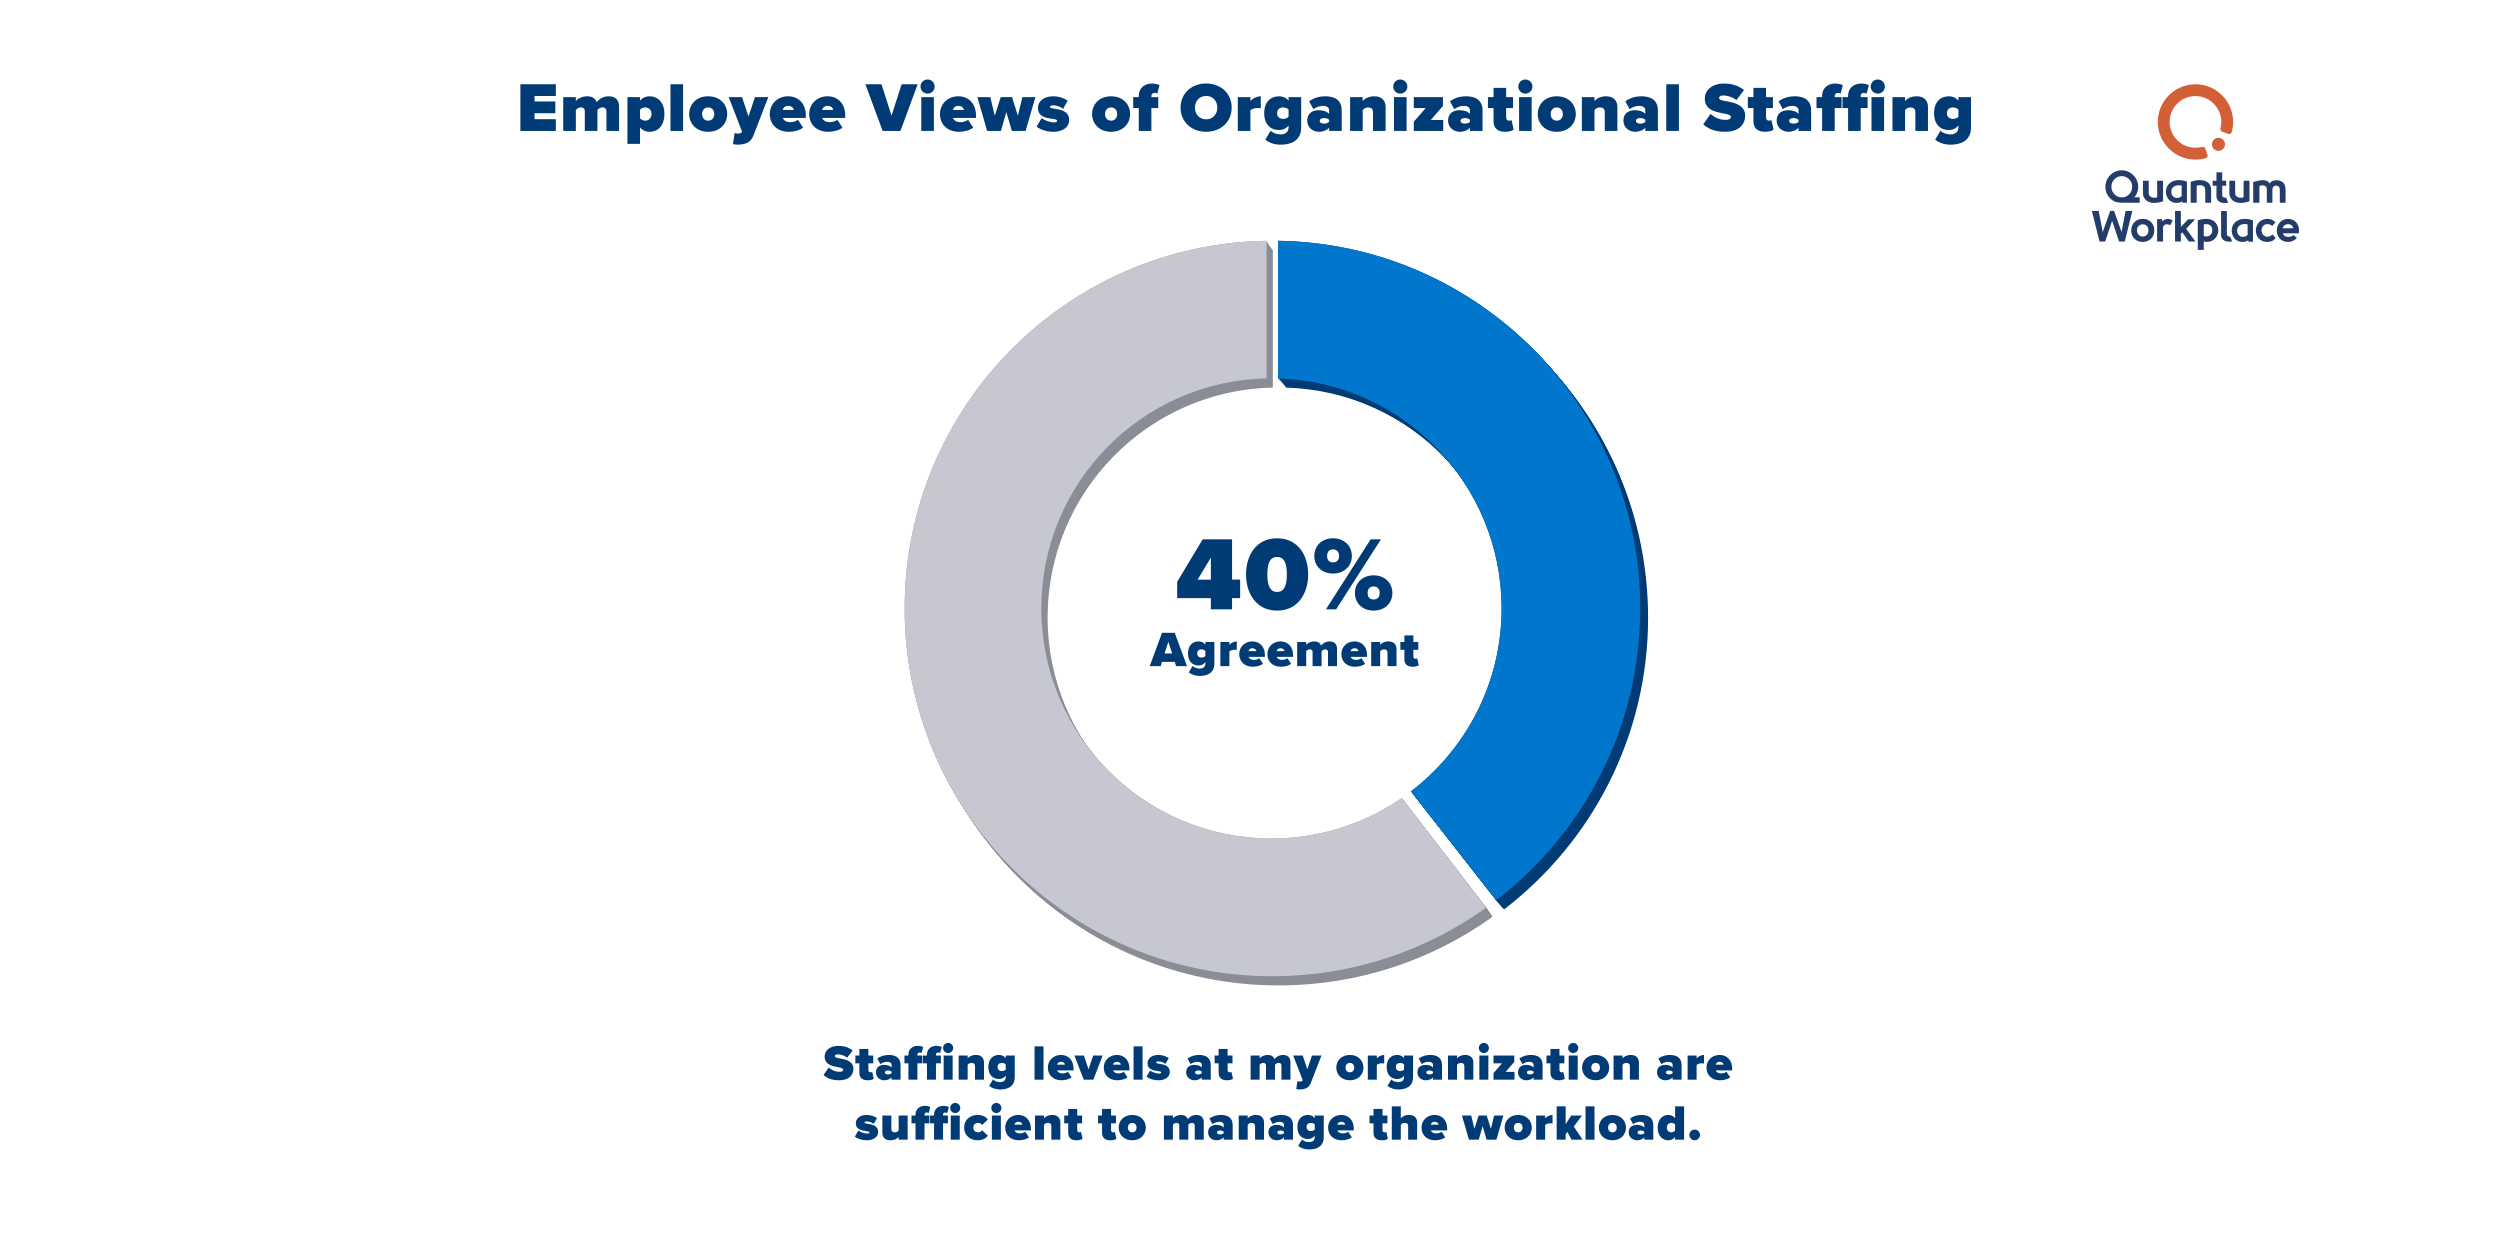 <?xml version="1.0" encoding="UTF-8"?>
<svg id="n" data-name="PAGE: Experience" xmlns="http://www.w3.org/2000/svg" width="500" height="250" xmlns:xlink="http://www.w3.org/1999/xlink" viewBox="0 0 500 250">
  <defs>
    <clipPath id="ah">
      <rect x="418.377" y="16.855" width="41.429" height="33.118" fill="none" stroke-width="0"/>
    </clipPath>
    <clipPath id="ai">
      <rect x="418.377" y="16.855" width="41.429" height="33.118" fill="none" stroke-width="0"/>
    </clipPath>
  </defs>
  <g id="af" data-name="BURNOUT: But, Most Employees Say Staffing Levels Aren’t Sufficient">
    <g>
      <g>
        <path d="M255.55,169.544c-25.421,0-46.028-20.607-46.028-46.028,0-25.091,20.08-45.478,45.045-46.003v-27.514c-40.079.632-72.38,33.298-72.38,73.528,0,40.625,32.934,73.558,73.558,73.558,15.949,0,30.7-5.092,42.75-13.717l-16.889-21.913c-7.409,5.098-16.382,8.089-26.055,8.089Z" fill="#8a8d96" stroke-width="0"/>
        <path d="M255.411,169.339c-25.421,0-46.028-20.607-46.028-46.028,0-25.091,20.08-45.478,45.045-46.003v-27.514c-40.079.632-72.38,33.298-72.38,73.528,0,40.625,32.934,73.558,73.558,73.558,15.949,0,30.7-5.092,42.75-13.717l-16.889-21.913c-7.409,5.098-16.382,8.089-26.055,8.089Z" fill="#8a8d96" stroke-width="0"/>
        <path d="M255.271,169.135c-25.421,0-46.028-20.607-46.028-46.028,0-25.091,20.08-45.478,45.045-46.003v-27.514c-40.079.632-72.38,33.298-72.38,73.528,0,40.625,32.934,73.558,73.558,73.558,15.949,0,30.7-5.092,42.75-13.717l-16.889-21.913c-7.409,5.098-16.382,8.089-26.055,8.089Z" fill="#8a8d96" stroke-width="0"/>
        <path d="M255.131,168.931c-25.421,0-46.028-20.607-46.028-46.028,0-25.091,20.08-45.478,45.045-46.003v-27.514c-40.079.632-72.38,33.298-72.38,73.528,0,40.625,32.934,73.558,73.558,73.558,15.949,0,30.7-5.092,42.75-13.717l-16.889-21.913c-7.409,5.098-16.382,8.089-26.055,8.089Z" fill="#8a8d96" stroke-width="0"/>
        <path d="M254.991,168.727c-25.421,0-46.028-20.607-46.028-46.028,0-25.091,20.08-45.478,45.045-46.003v-27.514c-40.079.632-72.38,33.298-72.38,73.528,0,40.625,32.934,73.558,73.558,73.558,15.949,0,30.7-5.092,42.75-13.717l-16.889-21.913c-7.409,5.098-16.382,8.089-26.055,8.089Z" fill="#8a8d96" stroke-width="0"/>
        <path d="M254.852,168.523c-25.421,0-46.028-20.607-46.028-46.028,0-25.091,20.08-45.478,45.045-46.003v-27.514c-40.079.632-72.38,33.298-72.38,73.528,0,40.625,32.934,73.558,73.558,73.558,15.949,0,30.7-5.092,42.75-13.717l-16.889-21.913c-7.409,5.098-16.382,8.089-26.055,8.089Z" fill="#8a8d96" stroke-width="0"/>
        <path d="M254.712,168.318c-25.421,0-46.028-20.607-46.028-46.028,0-25.091,20.08-45.478,45.045-46.003v-27.514c-40.079.632-72.38,33.298-72.38,73.528,0,40.625,32.934,73.558,73.558,73.558,15.949,0,30.7-5.092,42.75-13.717l-16.889-21.913c-7.409,5.098-16.382,8.089-26.055,8.089Z" fill="#8a8d96" stroke-width="0"/>
        <path d="M254.572,168.114c-25.421,0-46.028-20.607-46.028-46.028,0-25.091,20.08-45.478,45.045-46.003v-27.514c-40.079.632-72.38,33.298-72.38,73.528,0,40.625,32.934,73.558,73.558,73.558,15.949,0,30.7-5.092,42.75-13.717l-16.889-21.913c-7.409,5.098-16.382,8.089-26.055,8.089Z" fill="#8a8d96" stroke-width="0"/>
        <path d="M254.432,167.91c-25.421,0-46.028-20.607-46.028-46.028,0-25.091,20.08-45.478,45.045-46.003v-27.514c-40.079.632-72.38,33.298-72.38,73.528,0,40.625,32.934,73.558,73.558,73.558,15.949,0,30.7-5.092,42.75-13.717l-16.889-21.913c-7.409,5.098-16.382,8.089-26.055,8.089Z" fill="#8a8d96" stroke-width="0"/>
        <path d="M254.293,167.706c-25.421,0-46.028-20.607-46.028-46.028,0-25.091,20.08-45.478,45.045-46.003v-27.514c-40.079.632-72.38,33.298-72.38,73.528,0,40.625,32.934,73.558,73.558,73.558,15.949,0,30.7-5.092,42.75-13.717l-16.889-21.913c-7.409,5.098-16.382,8.089-26.055,8.089Z" fill="#8a8d96" stroke-width="0"/>
      </g>
      <g>
        <path d="M329.617,123.528c0-40.247-32.328-72.926-72.432-73.53v27.524c24.809.701,44.709,21.017,44.709,45.995,0,14.928-7.118,28.181-18.132,36.591l17.045,21.776c17.51-13.445,28.811-34.573,28.811-58.356Z" fill="#003b75" stroke-width="0"/>
        <path d="M329.442,123.324c0-40.247-32.328-72.926-72.432-73.53v27.524c24.809.701,44.709,21.017,44.709,45.995,0,14.928-7.118,28.181-18.132,36.591l17.045,21.776c17.51-13.445,28.811-34.573,28.811-58.356Z" fill="#003b75" stroke-width="0"/>
        <path d="M329.268,123.119c0-40.247-32.328-72.926-72.432-73.53v27.524c24.809.701,44.709,21.017,44.709,45.995,0,14.928-7.118,28.181-18.132,36.591l17.045,21.776c17.51-13.445,28.811-34.573,28.811-58.356Z" fill="#003b75" stroke-width="0"/>
        <path d="M329.093,122.915c0-40.247-32.328-72.926-72.432-73.53v27.524c24.809.701,44.709,21.017,44.709,45.995,0,14.928-7.118,28.181-18.132,36.591l17.045,21.776c17.51-13.445,28.811-34.573,28.811-58.356Z" fill="#003b75" stroke-width="0"/>
        <path d="M328.918,122.711c0-40.247-32.328-72.926-72.432-73.53v27.524c24.809.701,44.709,21.017,44.709,45.995,0,14.928-7.118,28.181-18.132,36.591l17.045,21.776c17.51-13.445,28.811-34.573,28.811-58.356Z" fill="#003b75" stroke-width="0"/>
        <path d="M328.744,122.506c0-40.247-32.328-72.926-72.432-73.53v27.524c24.809.701,44.709,21.017,44.709,45.995,0,14.928-7.118,28.181-18.132,36.591l17.045,21.776c17.51-13.445,28.811-34.573,28.811-58.356Z" fill="#003b75" stroke-width="0"/>
        <path d="M328.569,122.302c0-40.247-32.328-72.926-72.432-73.53v27.524c24.809.701,44.709,21.017,44.709,45.995,0,14.928-7.118,28.181-18.132,36.591l17.045,21.776c17.51-13.445,28.811-34.573,28.811-58.356Z" fill="#003b75" stroke-width="0"/>
        <path d="M328.394,122.097c0-40.247-32.328-72.926-72.432-73.53v27.524c24.809.701,44.709,21.017,44.709,45.995,0,14.928-7.118,28.181-18.132,36.591l17.045,21.776c17.51-13.445,28.811-34.573,28.811-58.356Z" fill="#003b75" stroke-width="0"/>
        <path d="M328.22,121.893c0-40.247-32.328-72.926-72.432-73.53v27.524c24.809.701,44.709,21.017,44.709,45.995,0,14.928-7.118,28.181-18.132,36.591l17.045,21.776c17.51-13.445,28.811-34.573,28.811-58.356Z" fill="#003b75" stroke-width="0"/>
        <path d="M328.045,121.689c0-40.247-32.328-72.926-72.432-73.53v27.524c24.809.701,44.709,21.017,44.709,45.995,0,14.928-7.118,28.181-18.132,36.591l17.045,21.776c17.51-13.445,28.811-34.573,28.811-58.356Z" fill="#003b75" stroke-width="0"/>
      </g>
      <path d="M254.293,167.706c-25.421,0-46.028-20.607-46.028-46.028,0-25.091,20.08-45.478,45.045-46.003v-27.514c-40.079.632-72.38,33.298-72.38,73.528,0,40.625,32.934,73.558,73.558,73.558,15.949,0,30.7-5.092,42.75-13.717l-16.889-21.913c-7.409,5.098-16.382,8.089-26.055,8.089Z" fill="#c6c7d1" stroke-width="0"/>
      <path d="M328.045,121.689c0-40.247-32.328-72.926-72.432-73.53v27.524c24.809.701,44.709,21.017,44.709,45.995,0,14.928-7.118,28.181-18.132,36.591l17.045,21.776c17.51-13.445,28.811-34.573,28.811-58.356Z" fill="#0077cd" stroke-width="0"/>
    </g>
    <g>
      <path d="M165.753,213.498c.5.479,1.25.859,2.149.859.38,0,.739-.131.739-.391s-.28-.389-.939-.51c-1.1-.199-2.778-.459-2.778-2.129,0-1.129.939-2.158,2.769-2.158,1.089,0,2.068.311,2.828.93l-1.079,1.43c-.58-.441-1.329-.66-1.859-.66-.5,0-.609.18-.609.35,0,.26.27.35.979.469,1.1.191,2.729.51,2.729,2.049,0,1.471-1.09,2.32-2.879,2.32-1.419,0-2.389-.42-3.098-1.061l1.049-1.498Z" fill="#003b75" stroke-width="0"/>
      <path d="M171.873,214.537v-1.869h-.799v-1.559h.799v-1.32h1.8v1.32h.979v1.559h-.979v1.35c0,.25.159.449.399.449.16,0,.319-.051.359-.09l.32,1.359c-.19.17-.609.32-1.22.32-1.069,0-1.659-.51-1.659-1.52Z" fill="#003b75" stroke-width="0"/>
      <path d="M178.313,215.936v-.459c-.27.34-.859.58-1.459.58-.72,0-1.659-.49-1.659-1.59,0-1.199.939-1.488,1.659-1.488.63,0,1.199.199,1.459.529v-.551c0-.34-.31-.6-.899-.6-.45,0-.959.18-1.339.471l-.61-1.109c.65-.52,1.55-.73,2.279-.73,1.199,0,2.368.42,2.368,2.029v2.918h-1.799ZM178.313,214.357c-.12-.17-.43-.26-.71-.26-.3,0-.629.1-.629.398,0,.301.329.391.629.391.28,0,.59-.09.71-.26v-.27Z" fill="#003b75" stroke-width="0"/>
      <path d="M183.483,215.936h-1.8v-3.268h-.799v-1.559h.799v-.221c0-1,.77-1.719,1.84-1.719.459,0,.859.1,1.119.24l-.32,1.199c-.109-.07-.25-.111-.38-.111-.27,0-.459.17-.459.451v.16h.979v1.559h-.979v3.268ZM188.17,212.668h-.979v3.268h-1.8v-3.268h-.799v-1.559h.799v-.221c0-1,.77-1.719,1.839-1.719.46,0,.86.1,1.12.24l-.33,1.219c-.09-.07-.24-.131-.399-.131-.24,0-.43.17-.43.391v.221h.979v1.559ZM188.619,209.6c0-.561.45-1.01,1.01-1.01s1.009.449,1.009,1.01-.449,1.01-1.009,1.01-1.01-.449-1.01-1.01ZM188.73,215.936v-4.826h1.799v4.826h-1.799Z" fill="#003b75" stroke-width="0"/>
      <path d="M195.001,215.936v-2.668c0-.5-.27-.689-.699-.689-.41,0-.62.209-.77.379v2.979h-1.799v-4.826h1.799v.549c.279-.32.81-.67,1.659-.67,1.119,0,1.609.68,1.609,1.52v3.428h-1.8Z" fill="#003b75" stroke-width="0"/>
      <path d="M198.594,215.897c.369.369.919.529,1.438.529.42,0,1.12-.16,1.12-1.01v-.26c-.41.471-.86.65-1.359.65-1.16,0-2.119-.76-2.119-2.41,0-1.607.93-2.408,2.119-2.408.499,0,.969.17,1.359.631v-.51h1.799v4.307c0,2.09-1.72,2.479-2.919,2.479-.829,0-1.569-.219-2.198-.719l.76-1.279ZM201.153,212.889c-.17-.201-.51-.311-.74-.311-.489,0-.899.23-.899.818s.41.82.899.82c.23,0,.57-.109.74-.311v-1.018Z" fill="#003b75" stroke-width="0"/>
      <path d="M206.904,215.936v-6.666h1.799v6.666h-1.799Z" fill="#003b75" stroke-width="0"/>
      <path d="M212.202,210.988c1.419,0,2.508,1.02,2.508,2.719v.369h-3.277c.1.311.449.611,1.059.611.41,0,.85-.15,1.09-.34l.739,1.109c-.479.408-1.339.6-2.059.6-1.509,0-2.688-.949-2.688-2.539,0-1.4,1.069-2.529,2.629-2.529ZM211.412,212.938h1.589c-.05-.209-.22-.58-.799-.58-.55,0-.729.361-.79.58Z" fill="#003b75" stroke-width="0"/>
      <path d="M216.752,215.936l-1.869-4.826h1.899l.92,2.758.929-2.758h1.899l-1.869,4.826h-1.909Z" fill="#003b75" stroke-width="0"/>
      <path d="M223.382,210.988c1.419,0,2.508,1.02,2.508,2.719v.369h-3.277c.1.311.449.611,1.059.611.41,0,.85-.15,1.09-.34l.739,1.109c-.479.408-1.339.6-2.059.6-1.509,0-2.688-.949-2.688-2.539,0-1.4,1.069-2.529,2.629-2.529ZM222.592,212.938h1.589c-.05-.209-.22-.58-.799-.58-.55,0-.729.361-.79.58Z" fill="#003b75" stroke-width="0"/>
      <path d="M226.713,215.936v-6.666h1.799v6.666h-1.799Z" fill="#003b75" stroke-width="0"/>
      <path d="M230.023,214.107c.38.299,1.199.609,1.739.609.369,0,.479-.1.479-.23,0-.16-.22-.219-.68-.279-.81-.109-2.059-.26-2.059-1.568,0-.871.76-1.65,2.158-1.65.81,0,1.529.25,2.089.621l-.659,1.168c-.3-.25-.859-.5-1.419-.5-.26,0-.45.07-.45.211,0,.139.14.199.62.27.81.119,2.118.289,2.118,1.639,0,.959-.859,1.66-2.288,1.66-.89,0-1.85-.311-2.369-.74l.72-1.209Z" fill="#003b75" stroke-width="0"/>
      <path d="M240.351,215.936v-.459c-.27.34-.859.58-1.459.58-.72,0-1.659-.49-1.659-1.59,0-1.199.939-1.488,1.659-1.488.63,0,1.199.199,1.459.529v-.551c0-.34-.31-.6-.899-.6-.45,0-.959.18-1.339.471l-.61-1.109c.65-.52,1.55-.73,2.279-.73,1.199,0,2.368.42,2.368,2.029v2.918h-1.799ZM240.351,214.357c-.12-.17-.43-.26-.71-.26-.3,0-.629.1-.629.398,0,.301.329.391.629.391.28,0,.59-.09.71-.26v-.27Z" fill="#003b75" stroke-width="0"/>
      <path d="M243.722,214.537v-1.869h-.799v-1.559h.799v-1.32h1.8v1.32h.979v1.559h-.979v1.35c0,.25.159.449.399.449.16,0,.319-.051.359-.09l.32,1.359c-.19.17-.609.32-1.22.32-1.069,0-1.659-.51-1.659-1.52Z" fill="#003b75" stroke-width="0"/>
      <path d="M256.289,215.936v-2.818c0-.289-.149-.539-.55-.539s-.619.24-.739.379v2.979h-1.799v-2.818c0-.289-.14-.539-.55-.539-.39,0-.609.24-.729.379v2.979h-1.799v-4.826h1.799v.549c.21-.27.819-.67,1.599-.67.68,0,1.17.25,1.39.85.28-.42.909-.85,1.689-.85.889,0,1.489.451,1.489,1.449v3.498h-1.8Z" fill="#003b75" stroke-width="0"/>
      <path d="M259.491,216.217c.11.059.261.09.38.09.351,0,.57-.061.63-.191l.04-.1-1.899-4.906h1.899l.92,2.758.929-2.758h1.899l-2.099,5.426c-.43,1.119-1.229,1.33-2.249,1.359-.13,0-.529-.029-.699-.08l.249-1.598Z" fill="#003b75" stroke-width="0"/>
      <path d="M267.262,213.518c0-1.35.999-2.529,2.709-2.529,1.719,0,2.718,1.18,2.718,2.529s-.999,2.539-2.718,2.539c-1.71,0-2.709-1.189-2.709-2.539ZM270.84,213.518c0-.529-.31-.939-.869-.939-.55,0-.86.41-.86.939,0,.539.311.949.86.949.56,0,.869-.41.869-.949Z" fill="#003b75" stroke-width="0"/>
      <path d="M273.562,215.936v-4.826h1.799v.549c.3-.35.93-.67,1.479-.67v1.719c-.091-.029-.24-.049-.41-.049-.38,0-.869.1-1.069.34v2.938h-1.799Z" fill="#003b75" stroke-width="0"/>
      <path d="M278.252,215.897c.369.369.919.529,1.438.529.42,0,1.12-.16,1.12-1.01v-.26c-.41.471-.86.65-1.359.65-1.16,0-2.119-.76-2.119-2.41,0-1.607.93-2.408,2.119-2.408.499,0,.969.17,1.359.631v-.51h1.799v4.307c0,2.09-1.72,2.479-2.919,2.479-.829,0-1.569-.219-2.198-.719l.76-1.279ZM280.811,212.889c-.17-.201-.51-.311-.74-.311-.489,0-.899.23-.899.818s.41.82.899.82c.23,0,.57-.109.74-.311v-1.018Z" fill="#003b75" stroke-width="0"/>
      <path d="M286.6,215.936v-.459c-.27.34-.859.58-1.459.58-.72,0-1.659-.49-1.659-1.59,0-1.199.939-1.488,1.659-1.488.63,0,1.199.199,1.459.529v-.551c0-.34-.31-.6-.899-.6-.45,0-.959.18-1.339.471l-.61-1.109c.65-.52,1.55-.73,2.279-.73,1.199,0,2.368.42,2.368,2.029v2.918h-1.799ZM286.6,214.357c-.12-.17-.43-.26-.71-.26-.3,0-.629.1-.629.398,0,.301.329.391.629.391.28,0,.59-.09.71-.26v-.27Z" fill="#003b75" stroke-width="0"/>
      <path d="M292.869,215.936v-2.668c0-.5-.27-.689-.699-.689-.41,0-.62.209-.77.379v2.979h-1.799v-4.826h1.799v.549c.279-.32.81-.67,1.659-.67,1.119,0,1.609.68,1.609,1.52v3.428h-1.8Z" fill="#003b75" stroke-width="0"/>
      <path d="M295.762,209.6c0-.561.45-1.01,1.01-1.01s1.009.449,1.009,1.01-.449,1.01-1.009,1.01-1.01-.449-1.01-1.01ZM295.872,215.936v-4.826h1.799v4.826h-1.799Z" fill="#003b75" stroke-width="0"/>
      <path d="M298.702,215.936v-1.318l1.699-1.949h-1.699v-1.559h4.157v1.258l-1.739,2.01h1.779v1.559h-4.197Z" fill="#003b75" stroke-width="0"/>
      <path d="M306.721,215.936v-.459c-.27.34-.859.58-1.459.58-.72,0-1.659-.49-1.659-1.59,0-1.199.939-1.488,1.659-1.488.63,0,1.199.199,1.459.529v-.551c0-.34-.31-.6-.899-.6-.45,0-.959.18-1.339.471l-.61-1.109c.65-.52,1.55-.73,2.279-.73,1.199,0,2.368.42,2.368,2.029v2.918h-1.799ZM306.721,214.357c-.12-.17-.43-.26-.71-.26-.3,0-.629.1-.629.398,0,.301.329.391.629.391.28,0,.59-.09.71-.26v-.27Z" fill="#003b75" stroke-width="0"/>
      <path d="M310.091,214.537v-1.869h-.799v-1.559h.799v-1.32h1.8v1.32h.979v1.559h-.979v1.35c0,.25.159.449.399.449.16,0,.319-.051.359-.09l.32,1.359c-.19.17-.609.32-1.22.32-1.069,0-1.659-.51-1.659-1.52Z" fill="#003b75" stroke-width="0"/>
      <path d="M313.632,209.6c0-.561.45-1.01,1.01-1.01s1.009.449,1.009,1.01-.449,1.01-1.009,1.01-1.01-.449-1.01-1.01ZM313.742,215.936v-4.826h1.799v4.826h-1.799Z" fill="#003b75" stroke-width="0"/>
      <path d="M316.412,213.518c0-1.35.999-2.529,2.709-2.529,1.719,0,2.718,1.18,2.718,2.529s-.999,2.539-2.718,2.539c-1.71,0-2.709-1.189-2.709-2.539ZM319.99,213.518c0-.529-.31-.939-.869-.939-.55,0-.86.41-.86.939,0,.539.311.949.86.949.56,0,.869-.41.869-.949Z" fill="#003b75" stroke-width="0"/>
      <path d="M325.98,215.936v-2.668c0-.5-.27-.689-.699-.689-.41,0-.62.209-.77.379v2.979h-1.799v-4.826h1.799v.549c.279-.32.81-.67,1.659-.67,1.119,0,1.609.68,1.609,1.52v3.428h-1.8Z" fill="#003b75" stroke-width="0"/>
      <path d="M334.52,215.936v-.459c-.27.34-.859.58-1.459.58-.72,0-1.659-.49-1.659-1.59,0-1.199.939-1.488,1.659-1.488.63,0,1.199.199,1.459.529v-.551c0-.34-.31-.6-.899-.6-.45,0-.959.18-1.339.471l-.61-1.109c.65-.52,1.55-.73,2.279-.73,1.199,0,2.368.42,2.368,2.029v2.918h-1.799ZM334.52,214.357c-.12-.17-.43-.26-.71-.26-.3,0-.629.1-.629.398,0,.301.329.391.629.391.28,0,.59-.09.71-.26v-.27Z" fill="#003b75" stroke-width="0"/>
      <path d="M337.522,215.936v-4.826h1.799v.549c.3-.35.93-.67,1.479-.67v1.719c-.091-.029-.24-.049-.41-.049-.38,0-.869.1-1.069.34v2.938h-1.799Z" fill="#003b75" stroke-width="0"/>
      <path d="M343.921,210.988c1.419,0,2.508,1.02,2.508,2.719v.369h-3.277c.1.311.449.611,1.059.611.41,0,.85-.15,1.09-.34l.739,1.109c-.479.408-1.339.6-2.059.6-1.509,0-2.688-.949-2.688-2.539,0-1.4,1.069-2.529,2.629-2.529ZM343.131,212.938h1.589c-.05-.209-.22-.58-.799-.58-.55,0-.729.361-.79.58Z" fill="#003b75" stroke-width="0"/>
      <path d="M171.684,226.107c.38.299,1.199.609,1.739.609.369,0,.479-.1.479-.23,0-.16-.22-.219-.68-.279-.81-.109-2.059-.26-2.059-1.568,0-.871.76-1.65,2.158-1.65.81,0,1.529.25,2.089.621l-.659,1.168c-.3-.25-.859-.5-1.419-.5-.26,0-.45.07-.45.211,0,.139.14.199.62.27.81.119,2.118.289,2.118,1.639,0,.959-.859,1.66-2.288,1.66-.89,0-1.85-.311-2.369-.74l.72-1.209Z" fill="#003b75" stroke-width="0"/>
      <path d="M179.732,227.936v-.539c-.279.311-.81.66-1.659.66-1.119,0-1.599-.67-1.599-1.5v-3.447h1.799v2.678c0,.49.26.68.699.68.4,0,.61-.209.76-.379v-2.979h1.799v4.826h-1.799Z" fill="#003b75" stroke-width="0"/>
      <path d="M184.903,227.936h-1.8v-3.268h-.799v-1.559h.799v-.221c0-1,.77-1.719,1.84-1.719.459,0,.859.1,1.119.24l-.32,1.199c-.109-.07-.25-.111-.38-.111-.27,0-.459.17-.459.451v.16h.979v1.559h-.979v3.268ZM189.59,224.668h-.979v3.268h-1.8v-3.268h-.799v-1.559h.799v-.221c0-1,.77-1.719,1.839-1.719.46,0,.86.1,1.12.24l-.33,1.219c-.09-.07-.24-.131-.399-.131-.24,0-.43.17-.43.391v.221h.979v1.559ZM190.039,221.6c0-.561.45-1.01,1.01-1.01s1.009.449,1.009,1.01-.449,1.01-1.009,1.01-1.01-.449-1.01-1.01ZM190.15,227.936v-4.826h1.799v4.826h-1.799Z" fill="#003b75" stroke-width="0"/>
      <path d="M195.531,222.988c1.099,0,1.778.5,2.049.91l-1.16,1.09c-.149-.23-.43-.41-.81-.41-.51,0-.949.32-.949.939s.439.949.949.949c.38,0,.66-.199.81-.42l1.16,1.1c-.271.4-.95.91-2.049.91-1.529,0-2.709-1-2.709-2.539,0-1.529,1.18-2.529,2.709-2.529Z" fill="#003b75" stroke-width="0"/>
      <path d="M198.262,221.6c0-.561.45-1.01,1.01-1.01s1.009.449,1.009,1.01-.449,1.01-1.009,1.01-1.01-.449-1.01-1.01ZM198.372,227.936v-4.826h1.799v4.826h-1.799Z" fill="#003b75" stroke-width="0"/>
      <path d="M203.671,222.988c1.419,0,2.508,1.02,2.508,2.719v.369h-3.277c.1.311.449.611,1.059.611.41,0,.85-.15,1.09-.34l.739,1.109c-.479.408-1.339.6-2.059.6-1.509,0-2.688-.949-2.688-2.539,0-1.4,1.069-2.529,2.629-2.529ZM202.881,224.938h1.589c-.05-.209-.22-.58-.799-.58-.55,0-.729.361-.79.58Z" fill="#003b75" stroke-width="0"/>
      <path d="M210.27,227.936v-2.668c0-.5-.27-.689-.699-.689-.41,0-.62.209-.77.379v2.979h-1.799v-4.826h1.799v.549c.279-.32.81-.67,1.659-.67,1.119,0,1.609.68,1.609,1.52v3.428h-1.8Z" fill="#003b75" stroke-width="0"/>
      <path d="M213.642,226.537v-1.869h-.799v-1.559h.799v-1.32h1.8v1.32h.979v1.559h-.979v1.35c0,.25.159.449.399.449.16,0,.319-.051.359-.09l.32,1.359c-.19.17-.609.32-1.22.32-1.069,0-1.659-.51-1.659-1.52Z" fill="#003b75" stroke-width="0"/>
      <path d="M220.411,226.537v-1.869h-.799v-1.559h.799v-1.32h1.8v1.32h.979v1.559h-.979v1.35c0,.25.159.449.399.449.16,0,.319-.051.359-.09l.32,1.359c-.19.17-.609.32-1.22.32-1.069,0-1.659-.51-1.659-1.52Z" fill="#003b75" stroke-width="0"/>
      <path d="M223.733,225.518c0-1.35.999-2.529,2.709-2.529,1.719,0,2.718,1.18,2.718,2.529s-.999,2.539-2.718,2.539c-1.71,0-2.709-1.189-2.709-2.539ZM227.311,225.518c0-.529-.31-.939-.869-.939-.55,0-.86.41-.86.939,0,.539.311.949.86.949.56,0,.869-.41.869-.949Z" fill="#003b75" stroke-width="0"/>
      <path d="M238.948,227.936v-2.818c0-.289-.149-.539-.55-.539s-.619.24-.739.379v2.979h-1.799v-2.818c0-.289-.14-.539-.55-.539-.39,0-.609.24-.729.379v2.979h-1.799v-4.826h1.799v.549c.21-.27.819-.67,1.599-.67.68,0,1.17.25,1.39.85.28-.42.909-.85,1.689-.85.889,0,1.489.451,1.489,1.449v3.498h-1.8Z" fill="#003b75" stroke-width="0"/>
      <path d="M244.739,227.936v-.459c-.27.34-.859.58-1.459.58-.72,0-1.659-.49-1.659-1.59,0-1.199.939-1.488,1.659-1.488.63,0,1.199.199,1.459.529v-.551c0-.34-.31-.6-.899-.6-.45,0-.959.18-1.339.471l-.61-1.109c.65-.52,1.55-.73,2.279-.73,1.199,0,2.368.42,2.368,2.029v2.918h-1.799ZM244.739,226.357c-.12-.17-.43-.26-.71-.26-.3,0-.629.1-.629.398,0,.301.329.391.629.391.28,0,.59-.09.71-.26v-.27Z" fill="#003b75" stroke-width="0"/>
      <path d="M251.009,227.936v-2.668c0-.5-.27-.689-.699-.689-.41,0-.62.209-.77.379v2.979h-1.799v-4.826h1.799v.549c.279-.32.81-.67,1.659-.67,1.119,0,1.609.68,1.609,1.52v3.428h-1.8Z" fill="#003b75" stroke-width="0"/>
      <path d="M256.8,227.936v-.459c-.27.34-.859.58-1.459.58-.72,0-1.659-.49-1.659-1.59,0-1.199.939-1.488,1.659-1.488.63,0,1.199.199,1.459.529v-.551c0-.34-.31-.6-.899-.6-.45,0-.959.18-1.339.471l-.61-1.109c.65-.52,1.55-.73,2.279-.73,1.199,0,2.368.42,2.368,2.029v2.918h-1.799ZM256.8,226.357c-.12-.17-.43-.26-.71-.26-.3,0-.629.1-.629.398,0,.301.329.391.629.391.28,0,.59-.09.71-.26v-.27Z" fill="#003b75" stroke-width="0"/>
      <path d="M260.392,227.897c.369.369.919.529,1.438.529.42,0,1.12-.16,1.12-1.01v-.26c-.41.471-.86.65-1.359.65-1.16,0-2.119-.76-2.119-2.41,0-1.607.93-2.408,2.119-2.408.499,0,.969.17,1.359.631v-.51h1.799v4.307c0,2.09-1.72,2.479-2.919,2.479-.829,0-1.568-.219-2.198-.719l.76-1.279ZM262.95,224.889c-.17-.201-.51-.311-.74-.311-.489,0-.899.23-.899.818s.41.82.899.82c.23,0,.57-.109.74-.311v-1.018Z" fill="#003b75" stroke-width="0"/>
      <path d="M268.251,222.988c1.419,0,2.508,1.02,2.508,2.719v.369h-3.277c.1.311.449.611,1.059.611.41,0,.85-.15,1.09-.34l.739,1.109c-.479.408-1.339.6-2.059.6-1.509,0-2.688-.949-2.688-2.539,0-1.4,1.069-2.529,2.629-2.529ZM267.461,224.938h1.589c-.05-.209-.22-.58-.799-.58-.55,0-.729.361-.79.58Z" fill="#003b75" stroke-width="0"/>
      <path d="M274.7,226.537v-1.869h-.799v-1.559h.799v-1.32h1.8v1.32h.979v1.559h-.979v1.35c0,.25.159.449.399.449.16,0,.319-.051.359-.09l.32,1.359c-.19.17-.609.32-1.22.32-1.069,0-1.659-.51-1.659-1.52Z" fill="#003b75" stroke-width="0"/>
      <path d="M281.63,227.936v-2.688c0-.5-.271-.67-.7-.67-.409,0-.619.209-.77.379v2.979h-1.799v-6.666h1.799v2.389c.28-.32.81-.67,1.659-.67,1.119,0,1.609.66,1.609,1.5v3.447h-1.799Z" fill="#003b75" stroke-width="0"/>
      <path d="M286.931,222.988c1.419,0,2.508,1.02,2.508,2.719v.369h-3.277c.1.311.449.611,1.059.611.41,0,.85-.15,1.09-.34l.739,1.109c-.479.408-1.339.6-2.059.6-1.509,0-2.688-.949-2.688-2.539,0-1.4,1.069-2.529,2.629-2.529ZM286.141,224.938h1.589c-.05-.209-.22-.58-.799-.58-.55,0-.729.361-.79.58Z" fill="#003b75" stroke-width="0"/>
      <path d="M297.319,227.936l-.79-2.697-.779,2.697h-1.959l-1.399-4.826h1.85l.64,2.658.849-2.658h1.609l.84,2.658.64-2.658h1.858l-1.398,4.826h-1.959Z" fill="#003b75" stroke-width="0"/>
      <path d="M300.931,225.518c0-1.35.999-2.529,2.708-2.529,1.72,0,2.719,1.18,2.719,2.529s-.999,2.539-2.719,2.539c-1.709,0-2.708-1.189-2.708-2.539ZM304.509,225.518c0-.529-.31-.939-.87-.939-.549,0-.859.41-.859.939,0,.539.311.949.859.949.561,0,.87-.41.87-.949Z" fill="#003b75" stroke-width="0"/>
      <path d="M307.231,227.936v-4.826h1.799v.549c.3-.35.93-.67,1.479-.67v1.719c-.091-.029-.24-.049-.41-.049-.38,0-.869.1-1.069.34v2.938h-1.799Z" fill="#003b75" stroke-width="0"/>
      <path d="M314.31,227.936l-.83-1.559-.35.469v1.09h-1.799v-6.666h1.799v3.559l1.109-1.719h2.169l-1.659,2.197,1.769,2.629h-2.208Z" fill="#003b75" stroke-width="0"/>
      <path d="M317.102,227.936v-6.666h1.799v6.666h-1.799Z" fill="#003b75" stroke-width="0"/>
      <path d="M319.771,225.518c0-1.35.999-2.529,2.708-2.529,1.72,0,2.719,1.18,2.719,2.529s-.999,2.539-2.719,2.539c-1.709,0-2.708-1.189-2.708-2.539ZM323.349,225.518c0-.529-.31-.939-.87-.939-.549,0-.859.41-.859.939,0,.539.311.949.859.949.561,0,.87-.41.87-.949Z" fill="#003b75" stroke-width="0"/>
      <path d="M328.859,227.936v-.459c-.27.34-.859.58-1.459.58-.72,0-1.659-.49-1.659-1.59,0-1.199.939-1.488,1.659-1.488.63,0,1.199.199,1.459.529v-.551c0-.34-.31-.6-.899-.6-.45,0-.959.18-1.339.471l-.61-1.109c.65-.52,1.55-.73,2.279-.73,1.199,0,2.368.42,2.368,2.029v2.918h-1.799ZM328.859,226.357c-.12-.17-.43-.26-.71-.26-.3,0-.629.1-.629.398,0,.301.329.391.629.391.28,0,.59-.09.71-.26v-.27Z" fill="#003b75" stroke-width="0"/>
      <path d="M335.019,227.936v-.51c-.41.461-.87.631-1.359.631-1.17,0-2.129-.881-2.129-2.539,0-1.6.939-2.529,2.129-2.529.489,0,.979.17,1.359.631v-2.35h1.799v6.666h-1.799ZM335.019,224.898c-.17-.211-.51-.32-.75-.32-.489,0-.899.34-.899.939s.41.949.899.949c.24,0,.58-.119.75-.33v-1.238Z" fill="#003b75" stroke-width="0"/>
      <path d="M338.93,225.918c.58,0,1.069.488,1.069,1.068s-.489,1.07-1.069,1.07-1.069-.49-1.069-1.07.489-1.068,1.069-1.068Z" fill="#003b75" stroke-width="0"/>
    </g>
    <g>
      <path d="M242.171,121.869v-2.246h-6.739v-3.254l5.103-8.504h5.879v8.062h1.616v3.695h-1.616v2.246h-4.242ZM242.171,111.52l-2.645,4.408h2.645v-4.408Z" fill="#003b75" stroke-width="0"/>
      <path d="M255.422,107.656c4.179,0,6.215,3.422,6.215,7.223s-2.036,7.242-6.215,7.242-6.215-3.443-6.215-7.242,2.036-7.223,6.215-7.223ZM255.422,111.393c-1.344,0-1.952,1.113-1.952,3.486s.608,3.506,1.952,3.506,1.952-1.135,1.952-3.506-.608-3.486-1.952-3.486Z" fill="#003b75" stroke-width="0"/>
      <path d="M266.594,107.656c2.31,0,3.779,1.574,3.779,3.547,0,1.953-1.47,3.508-3.779,3.508-2.288,0-3.737-1.555-3.737-3.508,0-1.973,1.449-3.547,3.737-3.547ZM265.187,121.869l8.945-14.004h2.057l-8.965,14.004h-2.037ZM266.594,109.881c-.651,0-1.176.379-1.176,1.322,0,.904.524,1.281,1.176,1.281.672,0,1.218-.377,1.218-1.281,0-.943-.546-1.322-1.218-1.322ZM274.72,115.066c2.288,0,3.758,1.576,3.758,3.549,0,1.953-1.47,3.506-3.758,3.506s-3.738-1.553-3.738-3.506c0-1.973,1.449-3.549,3.738-3.549ZM274.72,117.293c-.672,0-1.197.377-1.197,1.322,0,.924.525,1.281,1.197,1.281s1.217-.357,1.217-1.281c0-.945-.545-1.322-1.217-1.322Z" fill="#003b75" stroke-width="0"/>
    </g>
    <g>
      <path d="M235.214,133.23l-.26-.859h-2.559l-.26.859h-2.188l2.458-6.666h2.539l2.459,6.666h-2.189ZM233.675,128.343l-.76,2.349h1.52l-.76-2.349Z" fill="#003b75" stroke-width="0"/>
      <path d="M238.517,133.19c.369.37.919.529,1.438.529.42,0,1.12-.159,1.12-1.009v-.26c-.41.47-.86.649-1.359.649-1.16,0-2.119-.76-2.119-2.409,0-1.608.93-2.408,2.119-2.408.499,0,.969.17,1.359.63v-.51h1.799v4.308c0,2.089-1.72,2.479-2.919,2.479-.829,0-1.569-.22-2.198-.72l.76-1.279ZM241.075,130.183c-.17-.2-.51-.311-.74-.311-.489,0-.899.23-.899.819s.41.82.899.82c.23,0,.57-.11.74-.311v-1.019Z" fill="#003b75" stroke-width="0"/>
      <path d="M244.077,133.23v-4.827h1.799v.55c.3-.351.93-.67,1.479-.67v1.719c-.091-.029-.24-.05-.41-.05-.38,0-.869.1-1.069.34v2.938h-1.799Z" fill="#003b75" stroke-width="0"/>
      <path d="M250.476,128.283c1.419,0,2.508,1.02,2.508,2.719v.369h-3.277c.1.311.449.61,1.059.61.41,0,.85-.15,1.09-.34l.739,1.109c-.479.409-1.339.6-2.059.6-1.509,0-2.688-.949-2.688-2.539,0-1.399,1.069-2.528,2.629-2.528ZM249.686,130.232h1.589c-.05-.21-.22-.58-.799-.58-.55,0-.729.36-.79.58Z" fill="#003b75" stroke-width="0"/>
      <path d="M256.106,128.283c1.419,0,2.508,1.02,2.508,2.719v.369h-3.277c.1.311.449.61,1.059.61.41,0,.85-.15,1.09-.34l.739,1.109c-.479.409-1.339.6-2.059.6-1.509,0-2.688-.949-2.688-2.539,0-1.399,1.069-2.528,2.629-2.528ZM255.316,130.232h1.589c-.05-.21-.22-.58-.799-.58-.55,0-.729.36-.79.58Z" fill="#003b75" stroke-width="0"/>
      <path d="M265.603,133.23v-2.818c0-.29-.149-.54-.55-.54s-.619.24-.739.38v2.979h-1.799v-2.818c0-.29-.14-.54-.55-.54-.39,0-.609.24-.729.38v2.979h-1.799v-4.827h1.799v.55c.21-.271.819-.67,1.599-.67.68,0,1.17.25,1.39.85.28-.42.909-.85,1.689-.85.889,0,1.489.45,1.489,1.449v3.498h-1.8Z" fill="#003b75" stroke-width="0"/>
      <path d="M270.905,128.283c1.419,0,2.508,1.02,2.508,2.719v.369h-3.277c.1.311.449.61,1.059.61.41,0,.85-.15,1.09-.34l.739,1.109c-.479.409-1.339.6-2.059.6-1.509,0-2.688-.949-2.688-2.539,0-1.399,1.069-2.528,2.629-2.528ZM270.115,130.232h1.589c-.05-.21-.22-.58-.799-.58-.55,0-.729.36-.79.58Z" fill="#003b75" stroke-width="0"/>
      <path d="M277.504,133.23v-2.669c0-.499-.27-.689-.699-.689-.41,0-.62.21-.77.38v2.979h-1.799v-4.827h1.799v.55c.279-.32.81-.67,1.659-.67,1.119,0,1.609.68,1.609,1.52v3.428h-1.8Z" fill="#003b75" stroke-width="0"/>
      <path d="M280.875,131.831v-1.869h-.799v-1.559h.799v-1.319h1.8v1.319h.979v1.559h-.979v1.35c0,.25.159.45.399.45.16,0,.319-.051.359-.091l.32,1.359c-.19.17-.609.32-1.22.32-1.069,0-1.659-.51-1.659-1.52Z" fill="#003b75" stroke-width="0"/>
    </g>
    <g id="ag" data-name="stacked logo - color">
      <g clip-path="url(#ah)">
        <g clip-path="url(#ai)">
          <path d="M438.503,16.877c-3.708.284-6.694,3.31-6.928,7.023-.277,4.397,3.237,8.049,7.568,8.019.684-.005,1.357-.1,2.007-.285.294-.083.452-.404.347-.692l-.451-1.229c-.095-.259-.372-.397-.64-.327-.459.12-.934.177-1.417.167-2.599-.05-4.795-2.077-5.041-4.666-.306-3.223,2.373-5.929,5.602-5.65,2.6.224,4.648,2.417,4.709,5.025.012.487-.044.967-.165,1.43-.069.267.068.544.328.639l1.23.449c.288.105.609-.054.692-.349.191-.679.286-1.382.281-2.097-.029-4.331-3.728-7.796-8.122-7.459" fill="#d25f36" stroke-width="0"/>
          <path d="M443.684,27.559c-.72.005-1.3.593-1.295,1.313.005.72.592,1.3,1.313,1.296.72-.005,1.301-.593,1.296-1.313-.005-.72-.593-1.3-1.313-1.295" fill="#d25f36" stroke-width="0"/>
          <path d="M448.898,43.778c-.429.022-.683.03-1.169.231-.52.214-.99.66-1.181,1.123-.186.452-.216.755-.216.989.003.292.053.573.151.842.099.27.237.511.417.723.179.212.408.381.686.508.278.127.585.191.922.194.305,0,.578-.05.819-.148.105-.043.211-.104.318-.176l.054.278h.893v-4.268c-.589-.213-1.144-.325-1.695-.296M449.526,46.994s-.324.349-.841.385c-.284.019-.398-.03-.526-.077-.139-.053-.262-.129-.369-.23-.107-.1-.194-.234-.261-.4-.07-.171-.104-.36-.104-.568s.043-.398.129-.572c.088-.18.206-.32.355-.42.476-.377,1.198-.343,1.608-.228l.01,2.11Z" fill="#243c6a" stroke-width="0"/>
          <path d="M429.729,44.059c-.349-.191-.742-.287-1.181-.287-.66,0-1.21.215-1.648.646-.438.43-.658.987-.658,1.671,0,.44.101.836.303,1.187.202.352.479.625.83.82.351.194.742.292,1.174.292.663,0,1.214-.217,1.651-.65.437-.433.655-.983.655-1.65,0-.453-.1-.857-.301-1.211-.201-.354-.476-.627-.824-.818M429.344,46.987c-.229.222-.494.332-.796.332-.183,0-.36-.045-.533-.135-.173-.09-.321-.231-.443-.424-.122-.193-.184-.417-.184-.67,0-.201.035-.38.105-.541.07-.16.163-.29.279-.386.116-.097.24-.172.373-.224.134-.052.268-.078.403-.078.307,0,.574.105.8.315.226.21.34.514.34.915,0,.377-.115.677-.344.898" fill="#243c6a" stroke-width="0"/>
          <path d="M433.563,43.774c-.148-.003-.297.02-.444.069-.251.081-.459.23-.624.449l-.095-.472h-.974v4.482h1.184v-2.754c0-.23.08-.405.239-.524.145-.108.316-.163.513-.166h.056c.22.011.423.078.611.2l.504-.909c-.197-.17-.419-.284-.667-.341-.102-.023-.204-.035-.303-.035" fill="#243c6a" stroke-width="0"/>
          <polygon points="439.025 43.872 437.602 43.872 436.17 45.389 436.17 42.193 435.012 42.193 435.012 48.303 436.17 48.303 436.17 46.769 436.46 46.471 437.76 48.303 439.077 48.303 437.236 45.747 439.025 43.872" fill="#243c6a" stroke-width="0"/>
          <path d="M443.061,44.484c-.191-.214-.436-.387-.734-.516-.298-.13-.627-.195-.986-.195-.641,0-1.236.097-1.785.29v5.908h1.2v-1.677c.242.057.458.085.649.085.419,0,.803-.107,1.15-.322.347-.215.618-.5.812-.856.194-.356.292-.74.292-1.152,0-.29-.052-.57-.156-.839-.103-.269-.251-.511-.442-.726M442.117,46.937c-.233.239-.518.358-.853.358-.162,0-.332-.032-.508-.094v-2.327c.122-.023.317-.04.585-.051.236,0,.443.064.621.19.178.127.309.281.395.464.08.179.12.363.12.551,0,.367-.12.67-.359.909" fill="#243c6a" stroke-width="0"/>
          <path d="M453.92,47.269c-.138.051-.273.078-.406.08-.059,0-.118-.005-.177-.017-.186-.034-.357-.102-.514-.205-.156-.103-.281-.247-.374-.43-.09-.178-.135-.373-.135-.585s.037-.405.11-.581c.07-.17.162-.306.275-.409.113-.103.242-.182.389-.235.135-.048.272-.072.41-.072h.042c.155.006.311.041.467.104.156.064.299.156.429.278l.664-.731c-.268-.258-.528-.438-.782-.539-.254-.101-.541-.152-.862-.152-.355.003-.679.069-.971.199-.293.13-.533.303-.722.52-.189.217-.335.464-.438.74-.103.276-.156.563-.159.862,0,.24.032.471.094.695.063.224.158.433.286.626.127.193.28.361.459.507.179.145.393.259.642.342.249.083.519.124.809.124.355,0,.666-.059.934-.177.267-.118.52-.325.756-.62l-.676-.697c-.163.175-.346.3-.549.373" fill="#243c6a" stroke-width="0"/>
          <path d="M459.807,46.047c-.003-.649-.209-1.191-.619-1.626-.41-.432-.931-.647-1.562-.647h-.013c-.355.003-.678.07-.969.204-.29.133-.527.311-.711.535-.183.223-.325.472-.425.748-.1.275-.15.561-.15.856v.028c0,.276.047.544.141.804.097.268.236.51.418.727.182.216.421.39.715.519.295.13.624.195.989.195.675,0,1.263-.271,1.767-.814l-.674-.554c-.236.189-.511.304-.824.345-.074.01-.148.016-.222.016-.228,0-.438-.049-.632-.148-.253-.129-.413-.32-.478-.574h3.198c.034-.188.051-.392.051-.612M456.557,45.652c.046-.273.171-.48.374-.619.204-.14.434-.209.69-.209.25,0,.471.068.661.205.191.137.309.344.355.624h-2.079Z" fill="#243c6a" stroke-width="0"/>
          <polygon points="425.119 42.184 424.309 46.399 422.809 42.184 422.042 42.184 420.55 46.399 419.732 42.184 418.377 42.184 419.903 48.303 421.036 48.303 422.425 44.167 423.815 48.303 424.957 48.303 426.474 42.184 425.119 42.184" fill="#243c6a" stroke-width="0"/>
          <path d="M444.219,46.874v.074c0,.196.03.375.089.537.067.182.163.329.288.442.125.112.271.204.439.275.168.071.402.119.595.13.18.011.525.004.804-.042l-.404-.981c-.062.009-.33.005-.458-.084-.135-.093-.199-.233-.199-.376v-4.632h-1.153v4.657Z" fill="#243c6a" stroke-width="0"/>
          <path d="M436.137,40.441c.103-.043.209-.102.315-.174l.054.275h.882v-4.218c-.582-.211-1.131-.321-1.675-.293-.425.022-.675.03-1.156.229-.513.212-.978.652-1.167,1.11-.184.446-.213.746-.213.977.003.289.053.566.15.832.097.266.234.504.412.714.177.209.403.377.678.502.274.125.578.189.912.192.302,0,.571-.049.81-.146M434.617,39.287c-.106-.099-.192-.231-.258-.395-.069-.17-.103-.356-.103-.561s.042-.393.127-.565c.087-.177.204-.316.351-.415.47-.372,1.184-.339,1.589-.225l.01,2.085s-.32.345-.831.38c-.281.019-.393-.029-.52-.076-.137-.052-.259-.128-.365-.227" fill="#243c6a" stroke-width="0"/>
          <path d="M441.686,36.597c-.163-.149-.355-.27-.575-.364-.22-.093-.452-.154-.695-.183-.153-.017-.311-.024-.475-.022-.093-.003-.189-.001-.288.005-.266.017-.526.054-.78.111-.252.054-.495.124-.73.209v4.19h1.196v-3.378c.182-.076.372-.119.572-.128h.077c.17-.003.33.021.478.072.17.057.311.164.422.323.111.159.165.354.162.586v2.524h1.179v-2.536c-.003-.309-.053-.584-.151-.826-.098-.241-.228-.436-.39-.585" fill="#243c6a" stroke-width="0"/>
          <path d="M443.289,39.128v.074c0,.196.03.375.089.537.067.182.163.329.288.442.125.112.271.204.439.275.168.071.402.119.595.13.18.011.66.004.939-.042l-.404-1.02c-.062.009-.121.013-.174.013-.165-.003-.3-.034-.405-.095-.142-.083-.213-.195-.213-.339v-1.953h.793v-1h-.793v-1.679h-1.153v1.679h-.762v1h.762v1.978Z" fill="#243c6a" stroke-width="0"/>
          <path d="M451.882,37.187c.255-.079.464-.119.628-.119.116,0,.223.015.322.044.099.03.19.077.274.142.084.065.148.156.193.275.042.108.064.236.064.386v2.628h1.117v-2.581c0-.277.071-.488.214-.633.143-.145.319-.218.531-.218.214,0,.391.07.529.21.138.139.207.353.207.641v2.581h1.151v-2.565c0-.355-.048-.662-.146-.92-.097-.258-.234-.459-.41-.603-.177-.144-.373-.248-.59-.313-.217-.065-.461-.097-.732-.097-.274,0-.529.053-.766.159-.237.106-.415.276-.533.51-.068-.136-.157-.251-.267-.345-.11-.094-.232-.165-.366-.214-.134-.048-.267-.082-.396-.102-.119-.017-.239-.025-.361-.025h-.051c-.227.003-.84.07-1.851.372v4.143h1.24v-3.356Z" fill="#243c6a" stroke-width="0"/>
          <path d="M422.708,40.187c.423.249,1.054.356,1.646.356h3.583v-1.084h-1.096s.065-.059.142-.146c.196-.223.325-.497.437-.775.15-.372.225-.772.225-1.187,0-.58-.151-1.13-.45-1.634-.297-.502-.702-.909-1.202-1.207-.501-.299-1.052-.45-1.638-.45-.592,0-1.146.152-1.646.45-.5.298-.902.703-1.195,1.203-.293.501-.441,1.052-.441,1.638,0,.597.149,1.153.441,1.651.293.497.698.892,1.195,1.186M422.557,36.287c.183-.322.435-.583.749-.774.314-.19.666-.287,1.048-.287.376,0,.727.097,1.044.287.317.192.573.452.758.774.186.323.28.68.28,1.062s-.093.742-.275,1.067c-.184.326-.435.586-.745.774-.311.188-.659.283-1.035.283-.382,0-.738-.095-1.057-.284-.319-.188-.576-.449-.762-.774-.185-.325-.28-.684-.28-1.067s.093-.74.276-1.063" fill="#243c6a" stroke-width="0"/>
          <path d="M429.695,40.355c.332.151.705.226,1.12.226.578,0,1.177-.109,1.794-.326v-4.105h-1.177v3.305c-.149.05-.303.081-.462.092-.039.003-.077.004-.114.004-.12,0-.237-.014-.348-.042-.145-.036-.277-.093-.393-.169-.116-.076-.208-.182-.275-.315-.062-.125-.092-.266-.092-.422v-2.454h-1.16v2.417c0,.425.102.791.305,1.099.203.309.47.538.802.689" fill="#243c6a" stroke-width="0"/>
          <path d="M446.98,40.355c.332.151.705.226,1.12.226.578,0,1.177-.109,1.794-.326v-4.105h-1.177v3.305c-.149.05-.303.081-.462.092-.039.003-.077.004-.114.004-.12,0-.237-.014-.348-.042-.145-.036-.277-.093-.393-.169-.116-.076-.208-.182-.275-.315-.062-.125-.092-.266-.092-.422v-2.454h-1.16v2.417c0,.425.102.791.305,1.099.203.309.47.538.802.689" fill="#243c6a" stroke-width="0"/>
        </g>
      </g>
    </g>
    <g>
      <path d="M104.08,26.191v-9.342h7.087v2.352h-4.258v1.094h4.16v2.354h-4.16v1.189h4.258v2.354h-7.087Z" fill="#003b75" stroke-width="0"/>
      <path d="M121.29,26.191v-3.949c0-.406-.21-.756-.771-.756s-.868.336-1.036.531v4.174h-2.521v-3.949c0-.406-.196-.756-.771-.756-.546,0-.854.336-1.022.531v4.174h-2.521v-6.766h2.521v.771c.294-.379,1.148-.939,2.241-.939.952,0,1.639.35,1.947,1.191.392-.588,1.274-1.191,2.367-1.191,1.247,0,2.087.631,2.087,2.031v4.902h-2.521Z" fill="#003b75" stroke-width="0"/>
      <path d="M128.006,28.77h-2.521v-9.344h2.521v.715c.546-.645,1.205-.883,1.905-.883,1.681,0,2.97,1.232,2.97,3.545,0,2.324-1.289,3.557-2.97,3.557-.7,0-1.345-.238-1.905-.883v3.293ZM129.042,21.486c-.321,0-.798.168-1.036.461v1.723c.225.281.715.463,1.036.463.673,0,1.261-.477,1.261-1.33,0-.842-.588-1.316-1.261-1.316Z" fill="#003b75" stroke-width="0"/>
      <path d="M134.095,26.191v-9.342h2.521v9.342h-2.521Z" fill="#003b75" stroke-width="0"/>
      <path d="M137.833,22.803c0-1.893,1.4-3.545,3.796-3.545,2.409,0,3.81,1.652,3.81,3.545s-1.4,3.557-3.81,3.557c-2.396,0-3.796-1.666-3.796-3.557ZM142.848,22.803c0-.742-.435-1.316-1.219-1.316-.771,0-1.205.574-1.205,1.316,0,.756.435,1.33,1.205,1.33.784,0,1.219-.574,1.219-1.33Z" fill="#003b75" stroke-width="0"/>
      <path d="M146.934,26.584c.154.084.364.127.532.127.49,0,.799-.084.883-.268l.056-.139-2.661-6.879h2.661l1.289,3.867,1.303-3.867h2.661l-2.941,7.607c-.603,1.568-1.723,1.861-3.151,1.904-.183,0-.743-.043-.981-.111l.351-2.242Z" fill="#003b75" stroke-width="0"/>
      <path d="M157.645,19.258c1.989,0,3.517,1.43,3.517,3.811v.518h-4.595c.14.436.63.855,1.484.855.574,0,1.19-.211,1.527-.477l1.036,1.555c-.672.574-1.877.84-2.886.84-2.115,0-3.768-1.33-3.768-3.557,0-1.961,1.499-3.545,3.684-3.545ZM156.538,21.99h2.228c-.07-.295-.309-.812-1.121-.812-.771,0-1.022.504-1.106.812Z" fill="#003b75" stroke-width="0"/>
      <path d="M165.527,19.258c1.989,0,3.517,1.43,3.517,3.811v.518h-4.595c.14.436.63.855,1.484.855.574,0,1.19-.211,1.527-.477l1.036,1.555c-.672.574-1.877.84-2.886.84-2.115,0-3.768-1.33-3.768-3.557,0-1.961,1.499-3.545,3.684-3.545ZM164.42,21.99h2.228c-.07-.295-.309-.812-1.121-.812-.771,0-1.022.504-1.106.812Z" fill="#003b75" stroke-width="0"/>
      <path d="M176.529,26.191l-3.445-9.342h3.208l2.017,6.289,2.018-6.289h3.207l-3.445,9.342h-3.559Z" fill="#003b75" stroke-width="0"/>
      <path d="M184.102,17.311c0-.783.631-1.414,1.415-1.414s1.415.631,1.415,1.414-.631,1.416-1.415,1.416-1.415-.631-1.415-1.416ZM184.256,26.191v-6.766h2.521v6.766h-2.521Z" fill="#003b75" stroke-width="0"/>
      <path d="M191.678,19.258c1.989,0,3.517,1.43,3.517,3.811v.518h-4.595c.14.436.63.855,1.484.855.574,0,1.19-.211,1.527-.477l1.036,1.555c-.672.574-1.877.84-2.886.84-2.115,0-3.768-1.33-3.768-3.557,0-1.961,1.499-3.545,3.684-3.545ZM190.571,21.99h2.228c-.07-.295-.309-.812-1.121-.812-.771,0-1.022.504-1.106.812Z" fill="#003b75" stroke-width="0"/>
      <path d="M202.375,26.191l-1.106-3.781-1.093,3.781h-2.745l-1.961-6.766h2.591l.896,3.727,1.191-3.727h2.255l1.177,3.727.896-3.727h2.605l-1.961,6.766h-2.746Z" fill="#003b75" stroke-width="0"/>
      <path d="M208.321,23.629c.532.42,1.681.854,2.438.854.518,0,.672-.139.672-.322,0-.223-.308-.307-.952-.391-1.135-.154-2.886-.365-2.886-2.199,0-1.219,1.064-2.312,3.025-2.312,1.135,0,2.144.35,2.928.869l-.925,1.639c-.42-.35-1.204-.701-1.988-.701-.364,0-.631.1-.631.295s.196.279.868.379c1.135.168,2.97.406,2.97,2.297,0,1.344-1.204,2.324-3.207,2.324-1.247,0-2.592-.434-3.32-1.035l1.009-1.695Z" fill="#003b75" stroke-width="0"/>
      <path d="M218.416,22.803c0-1.893,1.4-3.545,3.796-3.545,2.409,0,3.811,1.652,3.811,3.545s-1.401,3.557-3.811,3.557c-2.396,0-3.796-1.666-3.796-3.557ZM223.431,22.803c0-.742-.435-1.316-1.219-1.316-.771,0-1.205.574-1.205,1.316,0,.756.435,1.33,1.205,1.33.784,0,1.219-.574,1.219-1.33Z" fill="#003b75" stroke-width="0"/>
      <path d="M230.277,21.611v4.58h-2.521v-4.58h-1.121v-2.186h1.121v-.309c0-1.4,1.078-2.408,2.577-2.408.645,0,1.205.141,1.569.336l-.448,1.682c-.154-.1-.351-.154-.532-.154-.379,0-.645.238-.645.629v.225h1.372v2.186h-1.372Z" fill="#003b75" stroke-width="0"/>
      <path d="M241.225,16.695c2.885,0,5.112,1.961,5.112,4.832s-2.228,4.832-5.112,4.832-5.113-1.961-5.113-4.832,2.228-4.832,5.113-4.832ZM241.225,19.188c-1.359,0-2.241,1.037-2.241,2.34s.882,2.34,2.241,2.34,2.241-1.037,2.241-2.34-.883-2.34-2.241-2.34Z" fill="#003b75" stroke-width="0"/>
      <path d="M247.564,26.191v-6.766h2.521v.771c.42-.49,1.303-.939,2.073-.939v2.41c-.126-.043-.336-.07-.574-.07-.532,0-1.219.141-1.499.477v4.117h-2.521Z" fill="#003b75" stroke-width="0"/>
      <path d="M254.129,26.137c.519.518,1.289.742,2.018.742.588,0,1.568-.225,1.568-1.416v-.363c-.574.658-1.204.91-1.904.91-1.625,0-2.97-1.064-2.97-3.375,0-2.256,1.303-3.377,2.97-3.377.7,0,1.358.238,1.904.883v-.715h2.521v6.037c0,2.928-2.409,3.475-4.09,3.475-1.163,0-2.199-.309-3.082-1.008l1.064-1.793ZM257.715,21.92c-.237-.281-.714-.434-1.036-.434-.687,0-1.261.32-1.261,1.148s.574,1.148,1.261,1.148c.322,0,.799-.154,1.036-.436v-1.428Z" fill="#003b75" stroke-width="0"/>
      <path d="M265.821,26.191v-.645c-.378.477-1.204.812-2.045.812-1.009,0-2.325-.686-2.325-2.227,0-1.682,1.316-2.088,2.325-2.088.883,0,1.681.281,2.045.742v-.77c0-.477-.435-.84-1.261-.84-.63,0-1.345.252-1.877.658l-.854-1.555c.91-.729,2.171-1.023,3.193-1.023,1.682,0,3.32.588,3.32,2.844v4.09h-2.521ZM265.821,23.979c-.168-.238-.603-.363-.994-.363-.421,0-.883.139-.883.561s.462.545.883.545c.392,0,.826-.125.994-.363v-.379Z" fill="#003b75" stroke-width="0"/>
      <path d="M274.601,26.191v-3.74c0-.699-.379-.965-.98-.965-.575,0-.869.293-1.079.531v4.174h-2.521v-6.766h2.521v.771c.393-.449,1.135-.939,2.325-.939,1.569,0,2.255.953,2.255,2.129v4.805h-2.521Z" fill="#003b75" stroke-width="0"/>
      <path d="M278.644,17.311c0-.783.631-1.414,1.415-1.414s1.415.631,1.415,1.414-.631,1.416-1.415,1.416-1.415-.631-1.415-1.416ZM278.798,26.191v-6.766h2.521v6.766h-2.521Z" fill="#003b75" stroke-width="0"/>
      <path d="M282.759,26.191v-1.848l2.382-2.732h-2.382v-2.186h5.827v1.766l-2.437,2.814h2.493v2.186h-5.884Z" fill="#003b75" stroke-width="0"/>
      <path d="M293.989,26.191v-.645c-.378.477-1.204.812-2.045.812-1.009,0-2.325-.686-2.325-2.227,0-1.682,1.316-2.088,2.325-2.088.883,0,1.681.281,2.045.742v-.77c0-.477-.435-.84-1.261-.84-.63,0-1.345.252-1.877.658l-.854-1.555c.91-.729,2.171-1.023,3.193-1.023,1.682,0,3.32.588,3.32,2.844v4.09h-2.521ZM293.989,23.979c-.168-.238-.603-.363-.994-.363-.421,0-.883.139-.883.561s.462.545.883.545c.392,0,.826-.125.994-.363v-.379Z" fill="#003b75" stroke-width="0"/>
      <path d="M298.706,24.23v-2.619h-1.121v-2.186h1.121v-1.848h2.521v1.848h1.372v2.186h-1.372v1.891c0,.352.224.631.561.631.224,0,.448-.07.504-.127l.448,1.906c-.267.238-.854.447-1.709.447-1.499,0-2.325-.713-2.325-2.129Z" fill="#003b75" stroke-width="0"/>
      <path d="M303.66,17.311c0-.783.631-1.414,1.415-1.414s1.415.631,1.415,1.414-.631,1.416-1.415,1.416-1.415-.631-1.415-1.416ZM303.815,26.191v-6.766h2.521v6.766h-2.521Z" fill="#003b75" stroke-width="0"/>
      <path d="M307.553,22.803c0-1.893,1.4-3.545,3.796-3.545,2.409,0,3.811,1.652,3.811,3.545s-1.401,3.557-3.811,3.557c-2.396,0-3.796-1.666-3.796-3.557ZM312.568,22.803c0-.742-.435-1.316-1.219-1.316-.771,0-1.205.574-1.205,1.316,0,.756.435,1.33,1.205,1.33.784,0,1.219-.574,1.219-1.33Z" fill="#003b75" stroke-width="0"/>
      <path d="M320.954,26.191v-3.74c0-.699-.379-.965-.98-.965-.575,0-.869.293-1.079.531v4.174h-2.521v-6.766h2.521v.771c.393-.449,1.135-.939,2.325-.939,1.569,0,2.255.953,2.255,2.129v4.805h-2.521Z" fill="#003b75" stroke-width="0"/>
      <path d="M329.06,26.191v-.645c-.378.477-1.204.812-2.045.812-1.009,0-2.325-.686-2.325-2.227,0-1.682,1.316-2.088,2.325-2.088.883,0,1.681.281,2.045.742v-.77c0-.477-.435-.84-1.261-.84-.63,0-1.345.252-1.877.658l-.854-1.555c.91-.729,2.171-1.023,3.193-1.023,1.682,0,3.32.588,3.32,2.844v4.09h-2.521ZM329.06,23.979c-.168-.238-.603-.363-.994-.363-.421,0-.883.139-.883.561s.462.545.883.545c.392,0,.826-.125.994-.363v-.379Z" fill="#003b75" stroke-width="0"/>
      <path d="M333.257,26.191v-9.342h2.521v9.342h-2.521Z" fill="#003b75" stroke-width="0"/>
      <path d="M342.12,22.773c.7.674,1.751,1.205,3.012,1.205.532,0,1.036-.182,1.036-.547,0-.363-.392-.545-1.316-.713-1.541-.281-3.894-.645-3.894-2.984,0-1.582,1.316-3.025,3.88-3.025,1.526,0,2.899.434,3.964,1.303l-1.513,2.002c-.812-.615-1.863-.924-2.605-.924-.7,0-.854.252-.854.49,0,.365.378.49,1.373.658,1.541.266,3.824.715,3.824,2.871,0,2.061-1.527,3.25-4.034,3.25-1.989,0-3.349-.588-4.343-1.484l1.471-2.102Z" fill="#003b75" stroke-width="0"/>
      <path d="M350.688,24.23v-2.619h-1.121v-2.186h1.121v-1.848h2.521v1.848h1.372v2.186h-1.372v1.891c0,.352.224.631.561.631.224,0,.448-.07.504-.127l.448,1.906c-.267.238-.854.447-1.709.447-1.499,0-2.325-.713-2.325-2.129Z" fill="#003b75" stroke-width="0"/>
      <path d="M359.705,26.191v-.645c-.378.477-1.204.812-2.045.812-1.009,0-2.325-.686-2.325-2.227,0-1.682,1.316-2.088,2.325-2.088.883,0,1.681.281,2.045.742v-.77c0-.477-.435-.84-1.261-.84-.63,0-1.345.252-1.877.658l-.854-1.555c.91-.729,2.171-1.023,3.194-1.023,1.681,0,3.319.588,3.319,2.844v4.09h-2.521ZM359.705,23.979c-.168-.238-.603-.363-.994-.363-.421,0-.883.139-.883.561s.462.545.883.545c.392,0,.826-.125.994-.363v-.379Z" fill="#003b75" stroke-width="0"/>
      <path d="M366.944,26.191h-2.521v-4.58h-1.121v-2.186h1.121v-.309c0-1.4,1.078-2.408,2.577-2.408.645,0,1.205.141,1.569.336l-.448,1.682c-.154-.1-.351-.154-.532-.154-.379,0-.645.238-.645.629v.225h1.372v2.186h-1.372v4.58ZM373.513,21.611h-1.373v4.58h-2.521v-4.58h-1.12v-2.186h1.12v-.309c0-1.4,1.079-2.408,2.578-2.408.645,0,1.204.141,1.568.336l-.462,1.709c-.126-.098-.336-.182-.561-.182-.336,0-.603.238-.603.545v.309h1.373v2.186ZM374.143,17.311c0-.783.631-1.414,1.415-1.414s1.415.631,1.415,1.414-.631,1.416-1.415,1.416-1.415-.631-1.415-1.416ZM374.297,26.191v-6.766h2.521v6.766h-2.521Z" fill="#003b75" stroke-width="0"/>
      <path d="M383.072,26.191v-3.74c0-.699-.379-.965-.98-.965-.575,0-.869.293-1.079.531v4.174h-2.521v-6.766h2.521v.771c.393-.449,1.135-.939,2.325-.939,1.569,0,2.255.953,2.255,2.129v4.805h-2.521Z" fill="#003b75" stroke-width="0"/>
      <path d="M388.095,26.137c.519.518,1.289.742,2.018.742.588,0,1.568-.225,1.568-1.416v-.363c-.574.658-1.204.91-1.904.91-1.625,0-2.97-1.064-2.97-3.375,0-2.256,1.303-3.377,2.97-3.377.7,0,1.358.238,1.904.883v-.715h2.521v6.037c0,2.928-2.409,3.475-4.09,3.475-1.163,0-2.199-.309-3.082-1.008l1.064-1.793ZM391.681,21.92c-.237-.281-.714-.434-1.036-.434-.687,0-1.261.32-1.261,1.148s.574,1.148,1.261,1.148c.322,0,.799-.154,1.036-.436v-1.428Z" fill="#003b75" stroke-width="0"/>
    </g>
  </g>
</svg>